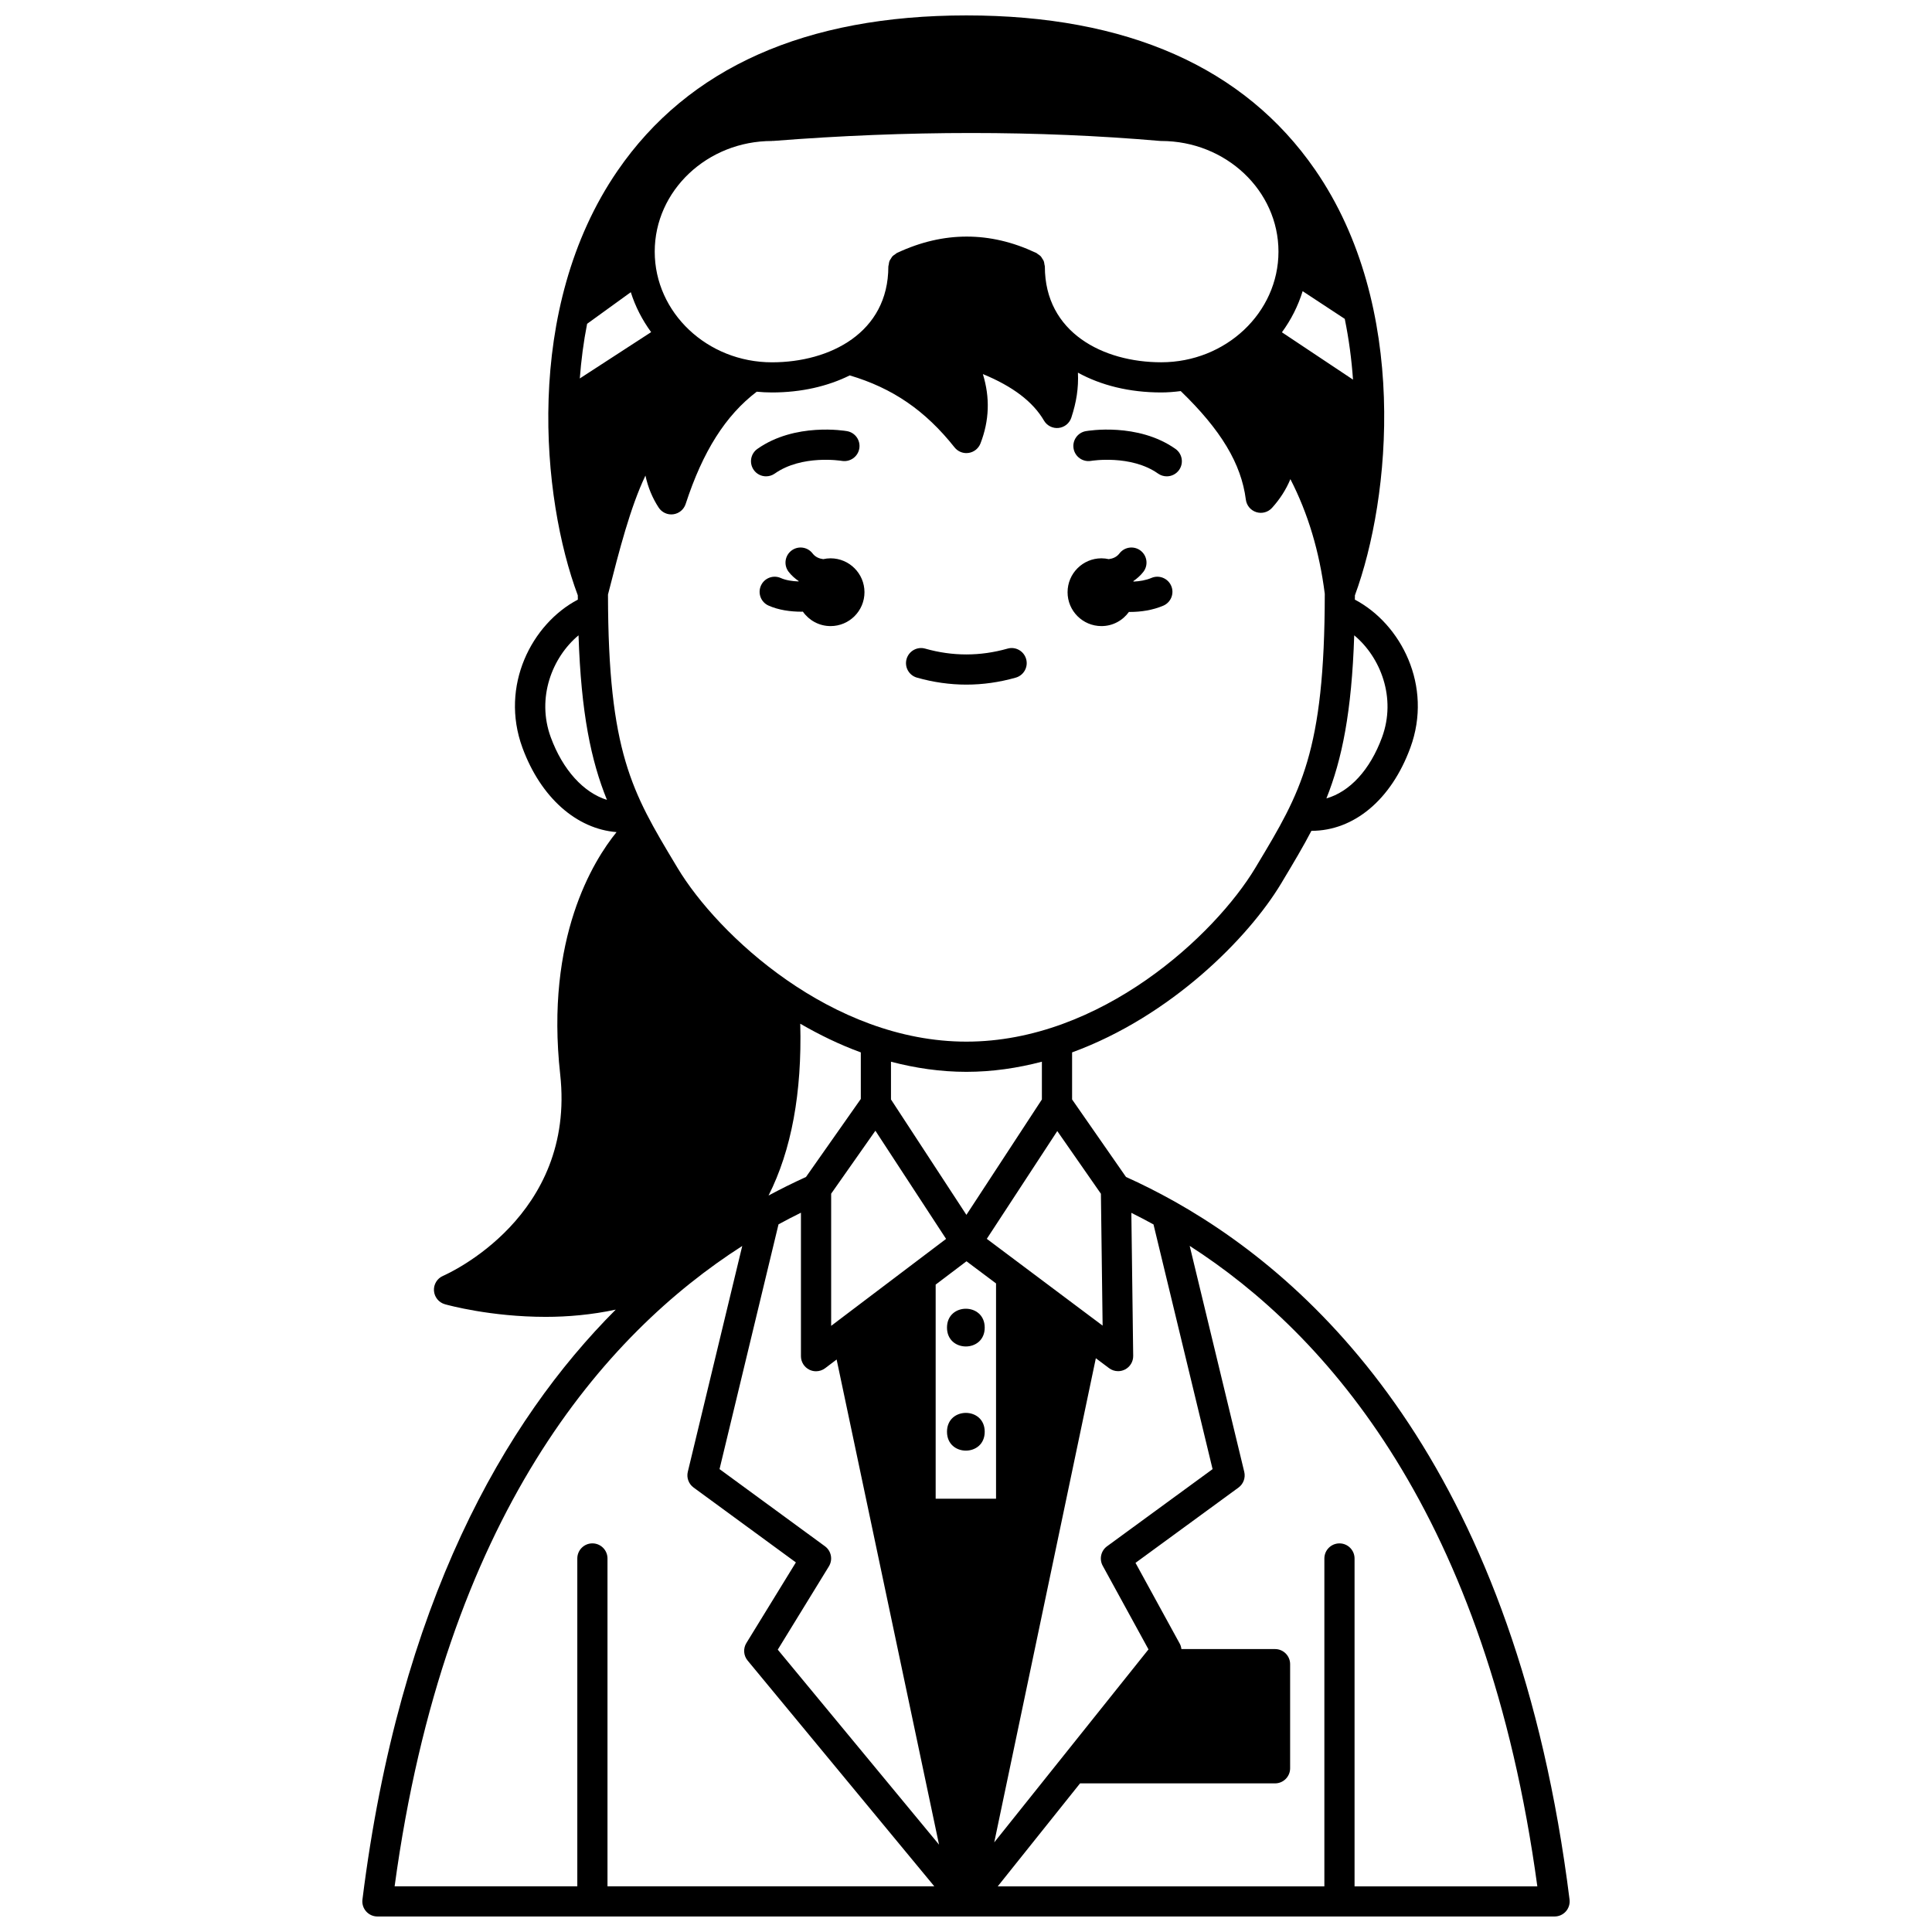 <?xml version="1.0" encoding="UTF-8"?>
<!-- Uploaded to: SVG Repo, www.svgrepo.com, Generator: SVG Repo Mixer Tools -->
<svg width="800px" height="800px" version="1.1" viewBox="144 144 512 512" xmlns="http://www.w3.org/2000/svg">
 <defs>
  <clipPath id="a">
   <path d="m240 148.09h320v503.81h-320z"/>
  </clipPath>
 </defs>
 <path d="m435.9 309.92c3.008 0 5.652-1.492 7.281-3.758 0.09 0 0.164 0.012 0.254 0.012 2.945 0 6.059-0.473 8.844-1.66 2.031-0.871 2.977-3.223 2.106-5.25-0.867-2.027-3.223-2.973-5.25-2.106-1.473 0.629-3.133 0.891-4.742 0.969-0.012-0.039-0.023-0.086-0.039-0.129 0.98-0.684 1.891-1.469 2.656-2.465 1.344-1.75 1.016-4.262-0.734-5.606-1.75-1.348-4.262-1.02-5.606 0.734-0.762 0.992-1.766 1.371-2.832 1.516-0.625-0.137-1.27-0.219-1.934-0.219-4.961 0-8.984 4.023-8.984 8.984-0.008 4.957 4.019 8.977 8.98 8.977z"/>
 <path d="m364.1 291.96c-0.668 0-1.312 0.086-1.938 0.219-1.066-0.145-2.066-0.531-2.828-1.52-1.344-1.75-3.859-2.082-5.606-0.734-1.75 1.344-2.082 3.856-0.734 5.606 0.766 0.996 1.676 1.777 2.66 2.461-0.012 0.031-0.02 0.062-0.027 0.098-1.695-0.059-3.387-0.316-4.699-0.902-2.016-0.906-4.383 0.004-5.277 2.023-0.898 2.016 0.004 4.383 2.023 5.277 2.594 1.16 5.723 1.621 8.742 1.621 0.121 0 0.23-0.016 0.352-0.02 1.625 2.312 4.301 3.832 7.344 3.832 4.961 0 8.984-4.023 8.984-8.984-0.008-4.961-4.039-8.977-8.996-8.977z"/>
 <g clip-path="url(#a)">
  <path d="m455.24 462.39s-0.004 0 0 0c-0.047-0.027-0.094-0.055-0.137-0.078-4.34-2.426-8.594-4.562-12.703-6.406l-14.285-20.539v-12.473c26.141-9.547 46.746-30.332 55.41-44.777l0.516-0.863c2.769-4.609 5.266-8.797 7.496-13.07 11.262-0.016 21.141-8.207 26.215-22.016 6.035-16.414-2.488-32.832-14.699-39.254 0-0.391 0.012-0.746 0.012-1.145 9.523-25.832 14.469-76.551-10.539-112.77-18.746-27.152-49.844-40.914-92.418-40.914-42.59 0-73.699 13.859-92.469 41.195-25.078 36.52-20.086 86.938-10.516 112.49 0 0.391 0.012 0.746 0.012 1.137-12.203 6.418-20.715 22.836-14.68 39.254 4.867 13.238 14.371 21.527 24.941 22.355-6.133 7.543-18.938 28.016-14.938 64.211 4.164 37.633-29.613 52.766-31.055 53.391-1.551 0.676-2.512 2.25-2.398 3.938 0.117 1.688 1.277 3.121 2.902 3.582 0.898 0.254 12.195 3.344 26.723 3.344 5.816 0 12.152-0.547 18.547-1.918-29.523 29.555-57.301 77.758-67.125 156.33-0.145 1.137 0.211 2.281 0.973 3.144 0.758 0.859 1.852 1.352 3 1.352h311.95c1.148 0 2.238-0.492 3-1.352 0.762-0.863 1.113-2.008 0.973-3.144-14.023-112.1-64.645-162.48-104.71-185.01zm-19.488-2.035 0.453 34.949-1.988-1.492c-0.09-0.066-0.168-0.137-0.266-0.195l-28.441-21.312 18.68-28.562zm-79.676-45.059c5.059 2.926 10.406 5.539 16.047 7.598v12.34l-14.531 20.68c-3.539 1.609-6.805 3.242-9.918 4.914 6.062-12.012 8.883-27.227 8.402-45.531zm8.184 45.051 11.727-16.695 18.734 28.668-28.605 21.641c-0.055 0.039-0.109 0.078-0.16 0.125l-1.691 1.281v-35.02zm15.859-24.98v-10c6.422 1.684 13.102 2.68 19.988 2.68 6.891 0 13.578-1 20.004-2.684v10.008l-20.004 30.578zm130.13-95.961c-3.18 8.652-8.555 14.418-14.738 16.18 4.133-10.332 6.699-22.848 7.371-43.219 6.965 5.793 11.223 16.551 7.367 27.039zm-21.035-118.24 11.16 7.336c1.102 5.363 1.809 10.762 2.188 16.105l-18.84-12.547c2.406-3.285 4.277-6.953 5.492-10.895zm-140.64-39.805c0.055 0 0.102-0.027 0.156-0.031 0.055 0 0.105 0.023 0.156 0.02 35.641-2.805 70.121-2.801 102.5-0.004 0.117 0.012 0.23 0.016 0.344 0.016 17.137 0 31.078 13.152 31.078 29.32s-13.941 29.324-31.078 29.324c-15.348 0-30.832-7.848-30.832-25.371 0-0.203-0.09-0.379-0.117-0.574-0.043-0.297-0.066-0.59-0.176-0.863-0.098-0.254-0.258-0.453-0.398-0.676-0.133-0.207-0.238-0.43-0.41-0.613-0.211-0.227-0.48-0.379-0.738-0.551-0.156-0.105-0.27-0.246-0.441-0.332-0.039-0.02-0.086-0.031-0.125-0.051-0.023-0.012-0.043-0.02-0.066-0.027-12.074-5.668-24.363-5.664-36.539 0.004-0.016 0.008-0.031 0.012-0.047 0.02-0.039 0.02-0.078 0.031-0.125 0.051-0.184 0.09-0.305 0.238-0.469 0.348-0.254 0.168-0.512 0.316-0.719 0.535-0.18 0.188-0.289 0.414-0.426 0.633-0.141 0.215-0.297 0.41-0.391 0.656-0.113 0.289-0.137 0.594-0.18 0.895-0.027 0.188-0.113 0.359-0.113 0.555 0 17.527-15.484 25.371-30.832 25.371-17.137 0-31.078-13.152-31.078-29.324-0.008-16.172 13.934-29.328 31.07-29.328zm-48.984 48.449 11.578-8.375c1.207 3.824 3.047 7.383 5.391 10.582l-18.906 12.277c0.367-4.805 0.984-9.648 1.938-14.484zm-9.625 109.59c-3.856-10.488 0.395-21.246 7.352-27.031 0.684 20.625 3.309 33.203 7.535 43.613-6.172-1.926-11.68-7.879-14.887-16.582zm15.16-37.848 0.098-0.379c2.875-11.25 5.82-22.766 9.828-31.141 0.664 3.098 1.836 5.934 3.508 8.488 0.844 1.285 2.348 1.977 3.871 1.77 1.523-0.203 2.797-1.262 3.273-2.723 4.566-13.996 10.594-23.477 18.84-29.762 1.328 0.133 2.672 0.199 4.031 0.199 7.809 0 14.781-1.633 20.617-4.519 11.363 3.375 20 9.281 27.777 19.078 0.766 0.961 1.922 1.512 3.133 1.512 0.199 0 0.398-0.016 0.602-0.047 1.414-0.215 2.613-1.172 3.133-2.508 2.344-6.059 2.566-12.129 0.637-18.387 7.953 3.273 13.281 7.34 16.188 12.316 0.793 1.363 2.324 2.133 3.871 1.961 1.562-0.164 2.887-1.23 3.379-2.723 1.367-4.156 1.938-7.848 1.754-11.93 6.109 3.359 13.613 5.246 22.07 5.246 1.754 0 3.477-0.148 5.172-0.363 10.664 10.305 16.047 19.246 17.258 28.773 0.199 1.547 1.281 2.84 2.773 3.309 1.48 0.473 3.117 0.027 4.164-1.133 2.125-2.352 3.746-4.894 4.867-7.613 4.691 9.129 7.688 19.164 9.113 30.395-0.031 41.992-6.379 52.594-17.891 71.766l-0.516 0.863c-10.691 17.797-40.922 46.043-76.566 46.043s-65.875-28.246-76.562-46.055l-0.543-0.906c-11.484-19.133-17.828-29.734-17.879-71.531zm-0.133 342.34v-86.883c0-2.211-1.793-4-4-4-2.207 0-4 1.789-4 4v86.883h-48.414c13.383-98.441 55.746-146.39 92.125-169.7l-14.426 59.848c-0.379 1.57 0.223 3.211 1.523 4.164l27.117 19.852-13.117 21.363c-0.895 1.457-0.766 3.324 0.328 4.644l49.469 59.824zm45.125-62.719 13.551-22.074c1.086-1.777 0.637-4.086-1.043-5.32l-27.941-20.453 15.629-64.859c1.906-1.047 3.883-2.074 5.945-3.086v38.02c0 1.52 0.859 2.906 2.219 3.582 0.562 0.281 1.172 0.414 1.781 0.414 0.855 0 1.703-0.273 2.414-0.809l3.043-2.305 27.141 128.57zm41.844-39.988v-56.754l8.168-6.18 7.832 5.867v57.062h-16zm42.449-37.238 3.5 2.625c0.703 0.531 1.547 0.801 2.398 0.801 0.621 0 1.238-0.145 1.812-0.434 1.359-0.691 2.207-2.09 2.188-3.617l-0.488-37.906c1.926 0.957 3.891 1.988 5.871 3.07l15.656 64.848-27.973 20.449c-1.621 1.188-2.113 3.391-1.148 5.152l12.137 22.168-40.879 51.145zm68.562 139.95v-86.883c0-2.211-1.793-4-4-4-2.207 0-4 1.789-4 4v86.883h-86.555l21.809-27.285h51.672c2.207 0 4-1.789 4-4v-27.594c0-2.211-1.793-4-4-4h-24.812c-0.062-0.488-0.18-0.969-0.43-1.414l-11.734-21.43 27.293-19.953c1.305-0.957 1.906-2.594 1.527-4.168l-14.461-59.883c36.387 23.363 78.758 71.363 92.129 169.73l-48.438 0.004z"/>
 </g>
 <path d="m433.13 266.14c0.105-0.023 10.551-1.723 17.773 3.363 0.699 0.492 1.504 0.73 2.301 0.73 1.254 0 2.496-0.59 3.273-1.695 1.273-1.805 0.84-4.301-0.965-5.574-9.984-7.039-23.207-4.805-23.762-4.703-2.168 0.383-3.617 2.449-3.238 4.621 0.379 2.168 2.445 3.625 4.617 3.258z"/>
 <path d="m347.02 270.23c0.797 0 1.602-0.238 2.301-0.73 7.176-5.059 17.527-3.402 17.77-3.363 2.168 0.367 4.242-1.07 4.629-3.246 0.383-2.176-1.066-4.25-3.242-4.633-0.559-0.098-13.777-2.336-23.762 4.703-1.805 1.273-2.238 3.766-0.965 5.574 0.773 1.109 2.008 1.695 3.269 1.695z"/>
 <path d="m387.01 323.58c4.332 1.23 8.734 1.852 13.086 1.852 4.348 0 8.75-0.621 13.086-1.852 2.125-0.602 3.359-2.812 2.754-4.934-0.602-2.125-2.82-3.367-4.934-2.754-7.254 2.055-14.574 2.055-21.816 0-2.113-0.609-4.332 0.633-4.934 2.754-0.605 2.125 0.629 4.336 2.758 4.934z"/>
 <path d="m404.96 495.83c0 6.664-9.996 6.664-9.996 0 0-6.668 9.996-6.668 9.996 0"/>
 <path d="m404.96 523.43c0 6.668-9.996 6.668-9.996 0 0-6.664 9.996-6.664 9.996 0"/>
</svg>